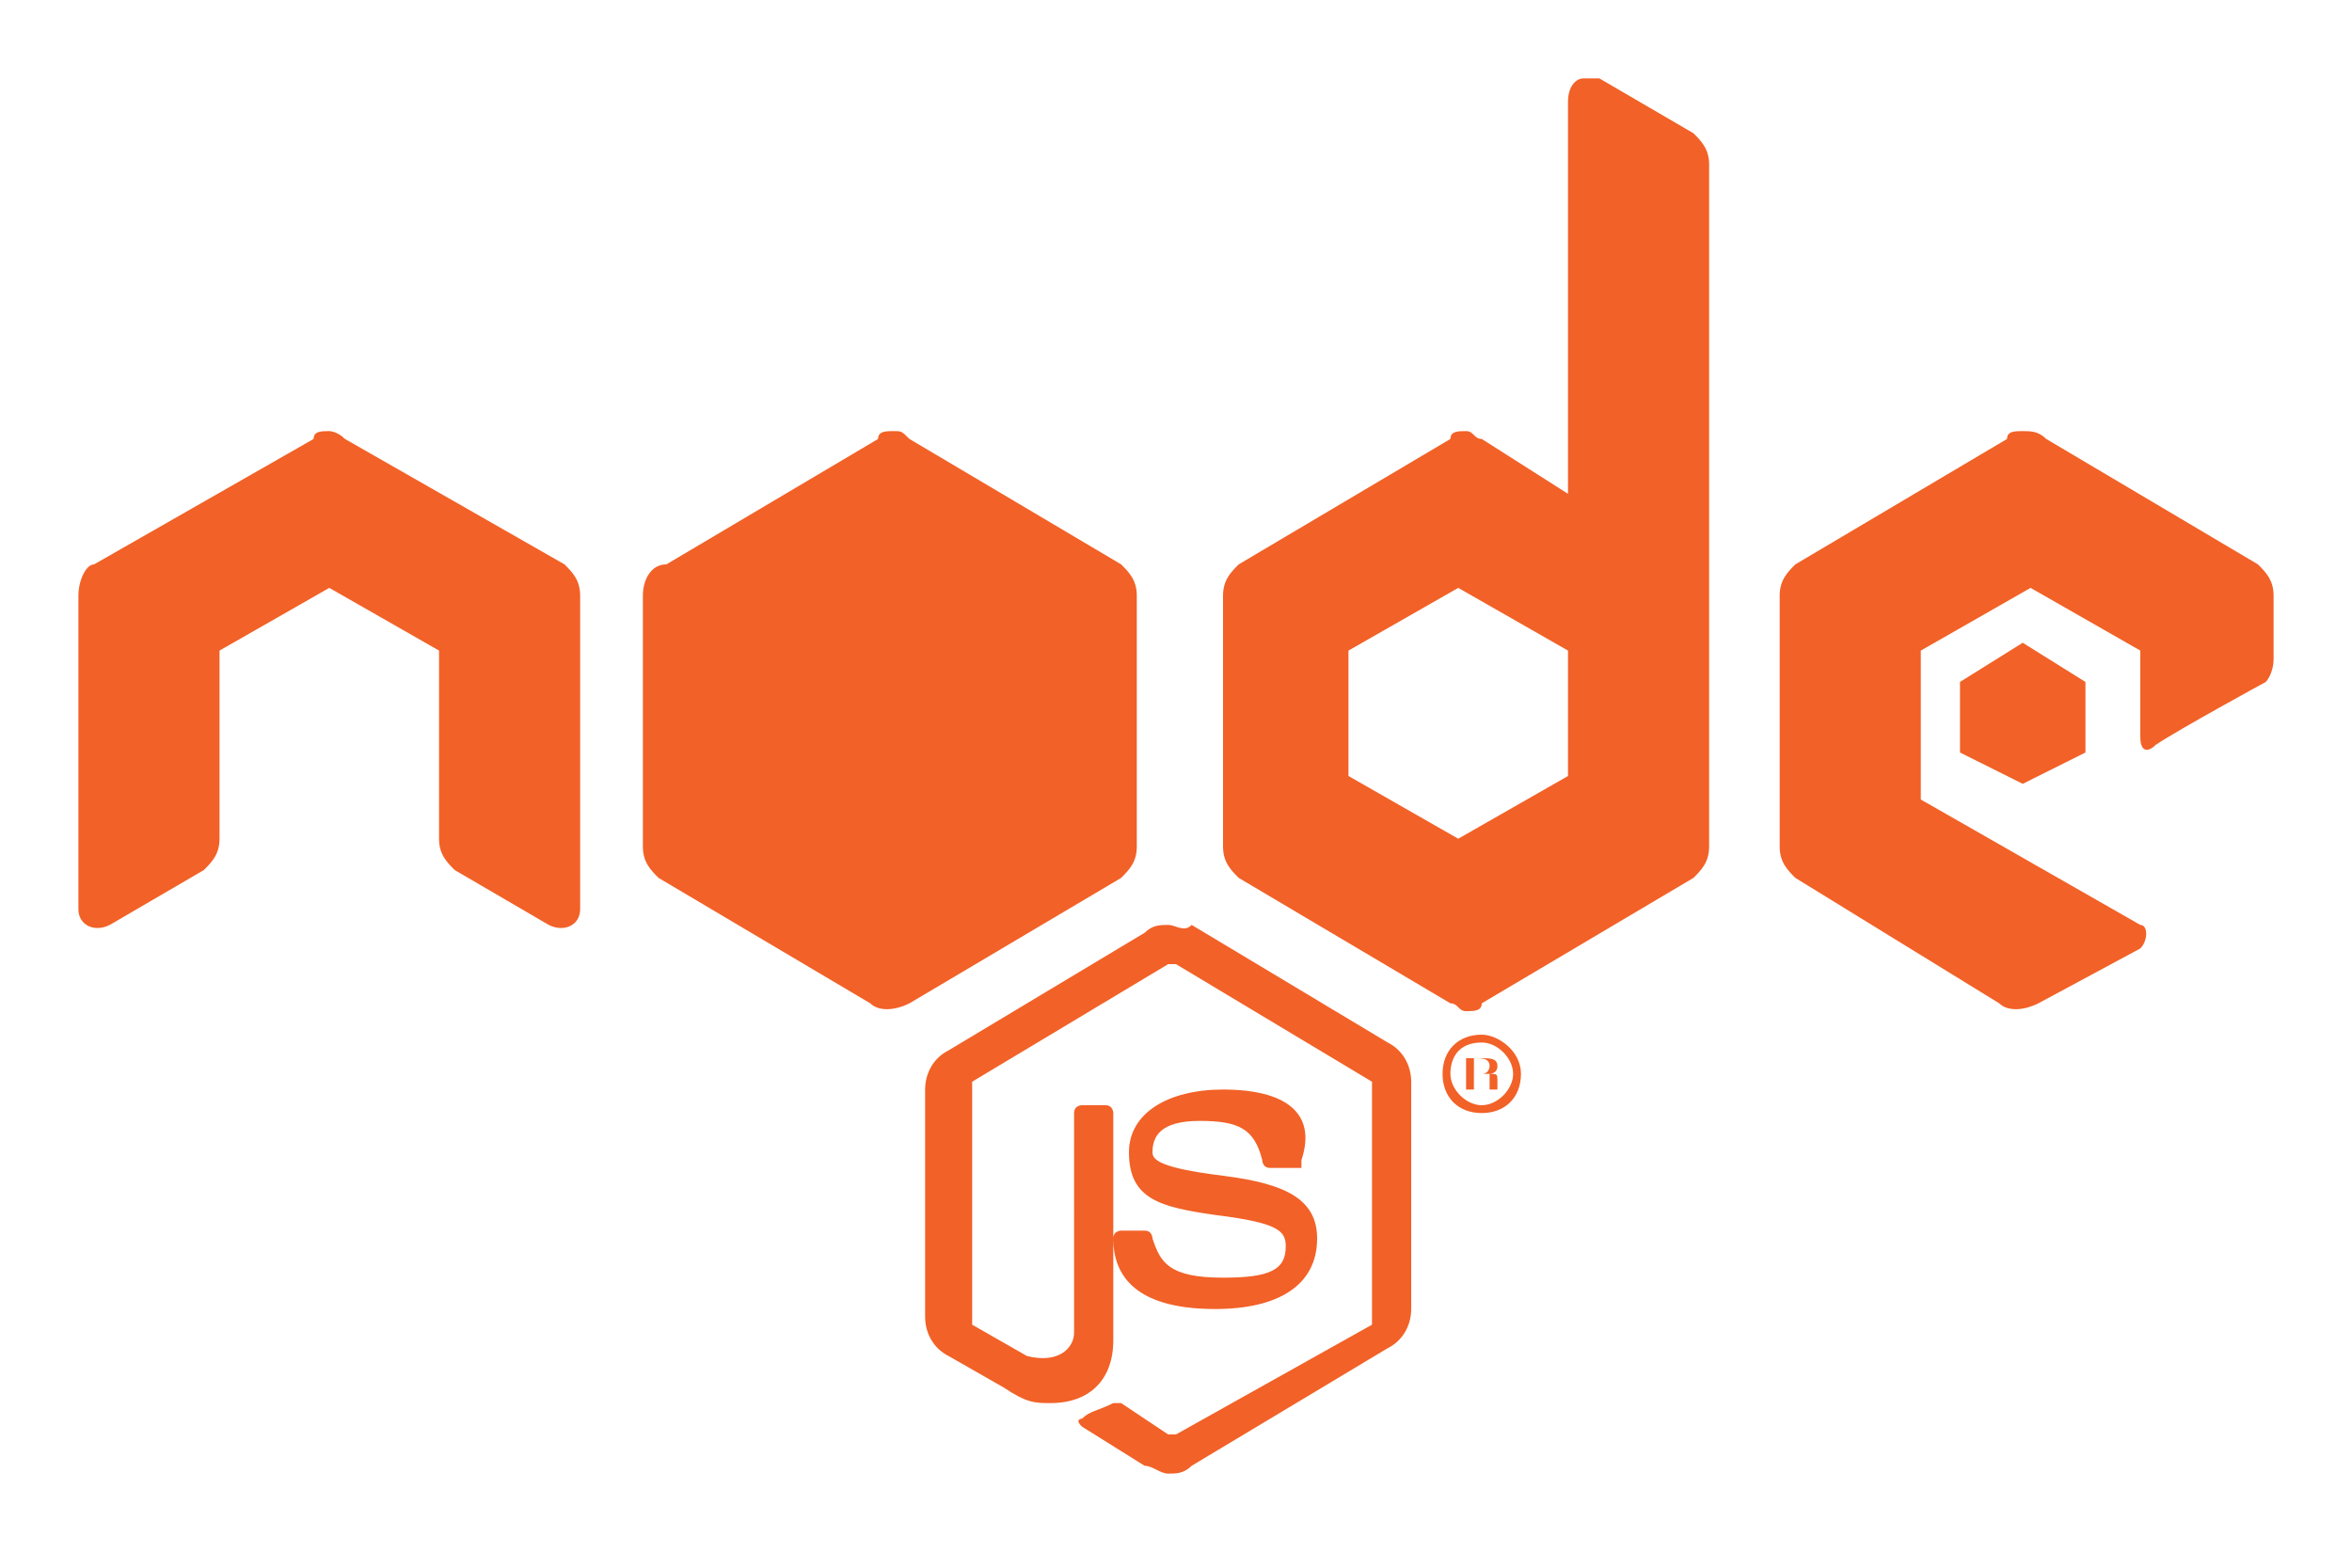 <?xml version="1.0" encoding="utf-8"?>
<!-- Generator: Adobe Illustrator 25.0.0, SVG Export Plug-In . SVG Version: 6.00 Build 0)  -->
<svg version="1.1" id="Layer_1" xmlns="http://www.w3.org/2000/svg" xmlns:xlink="http://www.w3.org/1999/xlink" x="0px" y="0px"
	 viewBox="0 0 30 20" style="enable-background:new 0 0 30 20;" xml:space="preserve">
<style type="text/css">
	.st0{fill:#F26127;}
</style>
<path class="st0" d="M20.2,1C20.1,1,20,1.1,20,1.3v5l-1.1-0.7c-0.1,0-0.1-0.1-0.2-0.1s-0.2,0-0.2,0.1l-2.7,1.6
	c-0.1,0.1-0.2,0.2-0.2,0.4v3.2c0,0.2,0.1,0.3,0.2,0.4l2.7,1.6c0.1,0,0.1,0.1,0.2,0.1s0.2,0,0.2-0.1l2.7-1.6c0.1-0.1,0.2-0.2,0.2-0.4
	V9.1V7.6V2.1c0-0.2-0.1-0.3-0.2-0.4L20.4,1C20.3,1,20.3,1,20.2,1z M11.4,5.5c-0.1,0-0.2,0-0.2,0.1L8.5,7.2C8.3,7.2,8.2,7.4,8.2,7.6
	v3.2c0,0.2,0.1,0.3,0.2,0.4l2.7,1.6c0.1,0.1,0.3,0.1,0.5,0l2.7-1.6c0.1-0.1,0.2-0.2,0.2-0.4V7.6c0-0.2-0.1-0.3-0.2-0.4l-2.7-1.6
	C11.5,5.5,11.5,5.5,11.4,5.5z M25.8,5.5c-0.1,0-0.2,0-0.2,0.1l-2.7,1.6c-0.1,0.1-0.2,0.2-0.2,0.4v3.2c0,0.2,0.1,0.3,0.2,0.4l2.6,1.6
	c0.1,0.1,0.3,0.1,0.5,0l1.3-0.7c0.1-0.1,0.1-0.3,0-0.3l-2.8-1.6V8.3l1.4-0.8l1.4,0.8v1.1c0,0.2,0.1,0.2,0.2,0.1
	c0.3-0.2,1.4-0.8,1.4-0.8C28.9,8.7,29,8.6,29,8.4V7.6c0-0.2-0.1-0.3-0.2-0.4l-2.7-1.6C26,5.5,25.9,5.5,25.8,5.5z M4.2,5.5
	c-0.1,0-0.2,0-0.2,0.1L1.2,7.2C1.1,7.2,1,7.4,1,7.6v4c0,0.2,0.2,0.3,0.4,0.2l1.2-0.7c0.1-0.1,0.2-0.2,0.2-0.4V8.3l1.4-0.8l1.4,0.8
	v2.4c0,0.2,0.1,0.3,0.2,0.4l1.2,0.7c0.2,0.1,0.4,0,0.4-0.2v-4c0-0.2-0.1-0.3-0.2-0.4L4.4,5.6C4.3,5.5,4.2,5.5,4.2,5.5z M18.6,7.5
	L20,8.3v0.8v0.8l-1.4,0.8l-1.4-0.8V8.3L18.6,7.5z M25.8,8.2l-0.8,0.5v0.9l0.8,0.4l0.8-0.4V8.7L25.8,8.2z M14.9,11.8
	c-0.1,0-0.2,0-0.3,0.1l-2.5,1.5c-0.2,0.1-0.3,0.3-0.3,0.5v2.9c0,0.2,0.1,0.4,0.3,0.5l0.7,0.4c0.3,0.2,0.4,0.2,0.6,0.2
	c0.5,0,0.8-0.3,0.8-0.8v-2.9c0,0,0-0.1-0.1-0.1h-0.3c0,0-0.1,0-0.1,0.1V17c0,0.2-0.2,0.4-0.6,0.3l-0.7-0.4c0,0,0,0,0-0.1v-2.9
	c0,0,0-0.1,0-0.1l2.5-1.5c0,0,0.1,0,0.1,0l2.5,1.5c0,0,0,0,0,0.1v2.9c0,0,0,0.1,0,0.1L15,18.3c0,0-0.1,0-0.1,0l-0.6-0.4
	c0,0,0,0-0.1,0C14,18,13.9,18,13.8,18.1c0,0-0.1,0,0,0.1l0.8,0.5c0.1,0,0.2,0.1,0.3,0.1c0.1,0,0.2,0,0.3-0.1l2.5-1.5
	c0.2-0.1,0.3-0.3,0.3-0.5v-2.9c0-0.2-0.1-0.4-0.3-0.5l-2.5-1.5C15.1,11.9,15,11.8,14.9,11.8z M18.9,13.2c-0.3,0-0.5,0.2-0.5,0.5
	c0,0.3,0.2,0.5,0.5,0.5c0.3,0,0.5-0.2,0.5-0.5C19.4,13.4,19.1,13.2,18.9,13.2z M18.9,13.3c0.2,0,0.4,0.2,0.4,0.4
	c0,0.2-0.2,0.4-0.4,0.4c-0.2,0-0.4-0.2-0.4-0.4S18.6,13.3,18.9,13.3z M18.7,13.4v0.5h0.1v-0.2h0.1c0,0,0,0,0.1,0c0,0,0,0.1,0,0.2
	h0.1c0,0,0-0.1,0-0.1c0-0.1,0-0.1-0.1-0.1c0,0,0.1,0,0.1-0.1c0-0.1-0.1-0.1-0.2-0.1H18.7z M18.8,13.5L18.8,13.5c0.1,0,0.2,0,0.2,0.1
	c0,0,0,0.1-0.1,0.1h-0.1V13.5z M15.6,13.9c-0.7,0-1.2,0.3-1.2,0.8c0,0.6,0.4,0.7,1.1,0.8c0.8,0.1,0.9,0.2,0.9,0.4
	c0,0.3-0.2,0.4-0.8,0.4c-0.7,0-0.8-0.2-0.9-0.5c0,0,0-0.1-0.1-0.1h-0.3c0,0-0.1,0-0.1,0.1c0,0.4,0.2,0.9,1.3,0.9
	c0.8,0,1.3-0.3,1.3-0.9c0-0.5-0.4-0.7-1.2-0.8c-0.8-0.1-0.9-0.2-0.9-0.3c0-0.2,0.1-0.4,0.6-0.4c0.5,0,0.7,0.1,0.8,0.5
	c0,0,0,0.1,0.1,0.1h0.3c0,0,0,0,0.1,0c0,0,0,0,0-0.1C16.8,14.2,16.4,13.9,15.6,13.9z"/>
</svg>
